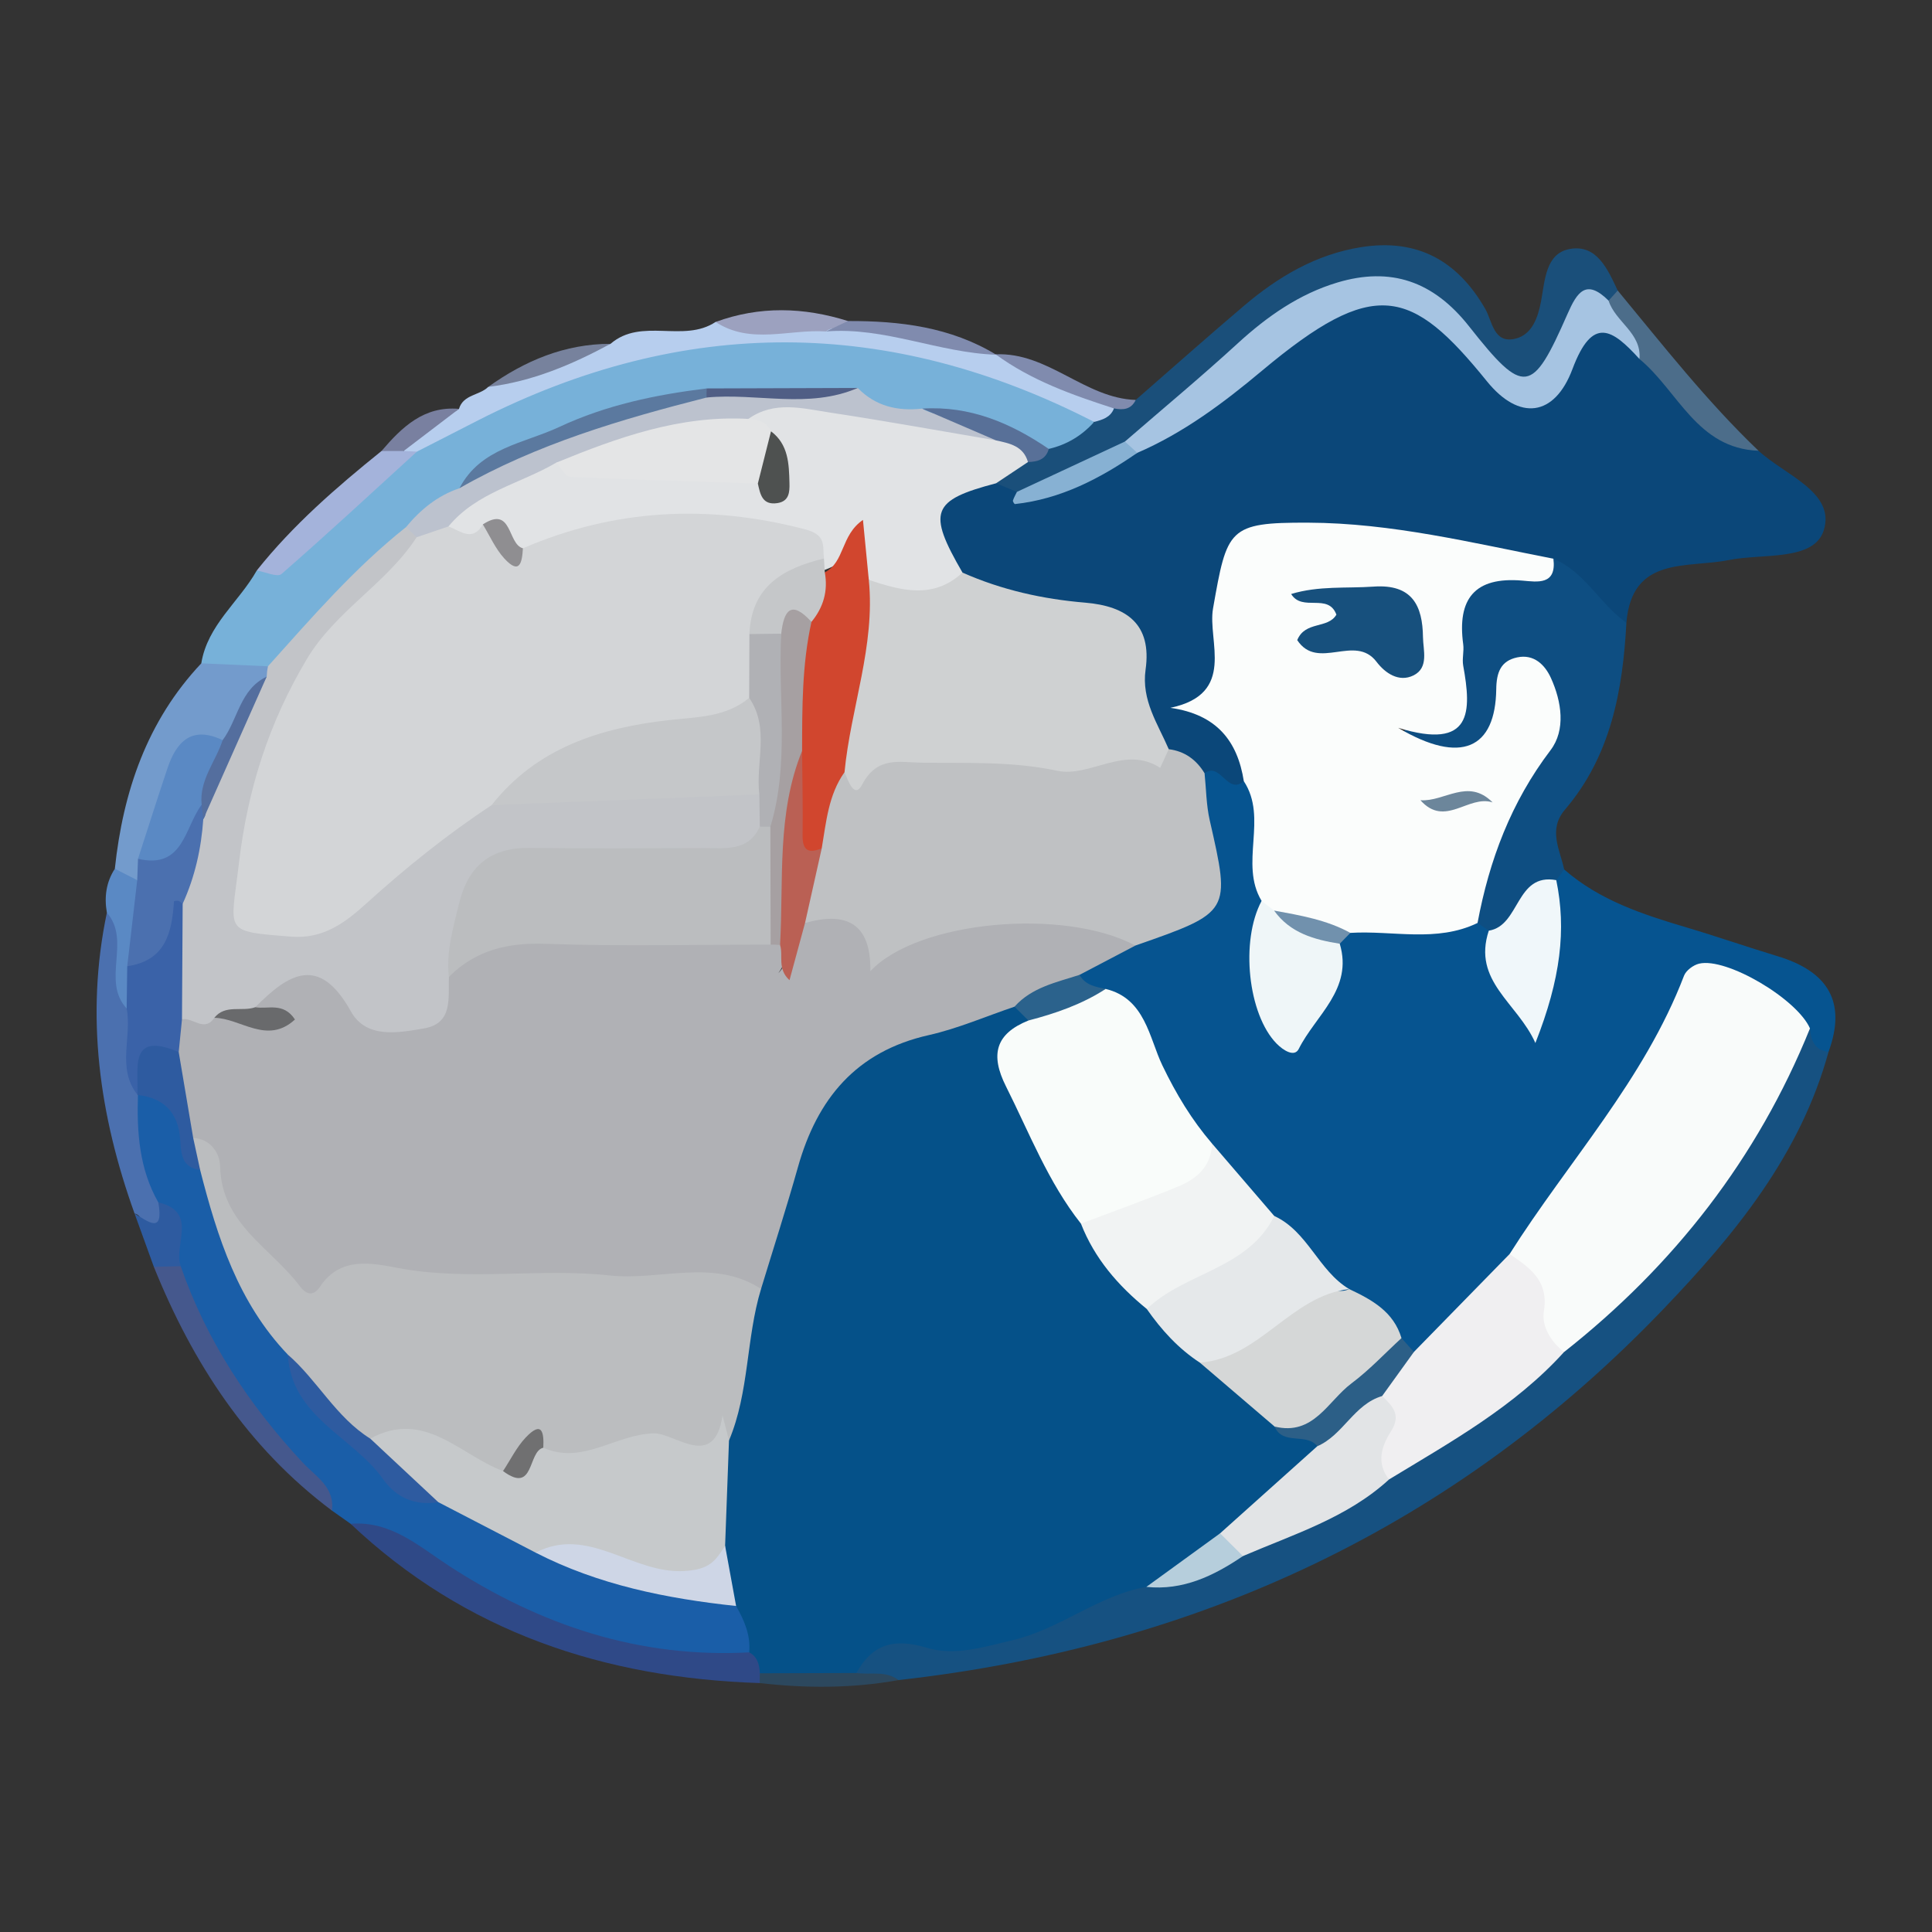 <?xml version="1.0" encoding="utf-8"?>
<!-- Generator: Adobe Illustrator 24.3.0, SVG Export Plug-In . SVG Version: 6.00 Build 0)  -->
<svg version="1.1" id="Layer_1" xmlns="http://www.w3.org/2000/svg" xmlns:xlink="http://www.w3.org/1999/xlink" x="0px" y="0px"
	 width="200px" height="200px" viewBox="0 0 200 200" enable-background="new 0 0 200 200" xml:space="preserve">
<rect x="0" y="0" width="200" height="200" fill="#333333" stroke="none"/>
<rect x="-207.667" width="200" height="200"/>
<g>
	<path fill="#0B4779" d="M182.041,46.663c2.707,2.507,7.987,4.287,6.756,8.229c-1.011,3.237-6.345,2.376-9.85,3.086
		c-4.28,0.868-10.008-0.476-10.583,6.485c-4.046-0.132-5.181-4.908-8.899-5.56c-8.378-1.326-16.663-3.392-25.248-2.929
		c-5.509,0.297-6.754,1.504-7.193,6.929c-0.223,2.753,0.228,5.678-0.984,8.197c-0.832,1.731-0.483,2.431,0.83,3.568
		c1.708,1.479,2.653,3.527,2.574,5.909c-1.636,3.94-3.569,0.26-5.371,0.224c-1.454-0.869-2.885-1.772-4.028-3.054
		c-1.664-2.249-2.739-4.77-2.796-7.563c-0.089-4.351-2.526-6.02-6.514-6.487c-4.166-0.488-8.279-1.327-11.81-3.869
		c-4.091-5.738-3.315-8.306,3.246-10.814c1.117-0.071,2.175,0.094,3.033,0.887c4.931,1.218,8.164-2.632,12.187-4.119
		c5.179-3.147,10.129-6.593,14.901-10.349c8.946-7.041,12.812-6.715,20.847,1.181c5.118,5.029,5.316,5.165,9.272-0.637
		c2.888-4.236,5.224-2.8,7.853-0.04C173.906,39.823,177.067,44.236,182.041,46.663z"/>
	<path fill="#065490" d="M124.696,80.045c1.655-1.211,2.356,2.296,4.065,0.821c4.333,2.95,1.769,7.577,2.774,11.333
		c-1.006,3.867-2.074,7.694,0.027,11.62c1.299,2.428,2.41,3.233,4.021,0.324c1.242-2.242,2.16-4.597,2.68-7.114
		c0.464-0.759,1.164-1.187,1.989-1.453c3.999-0.681,8.066-0.286,12.077-0.777c0.866,0.075,1.61,0.388,2.126,1.121
		c0.775,3.179,1.949,6.174,4.494,9.075c0.787-4.673,1.857-8.941,1.364-13.416c0.223-0.846,0.772-1.359,1.609-1.575
		c3.67,3.211,8.163,4.668,12.72,6.02c3.144,0.933,6.243,2.015,9.382,2.964c5.103,1.544,7.2,4.642,5.264,9.904
		c-1.873,1.106-2.337-0.457-3.037-1.584c-0.851-2.814-3.244-3.777-5.643-4.838c-2.881-1.275-4.744-0.685-6.302,2.216
		c-4.891,9.11-10.9,17.5-17.133,25.734c-3.863,3.032-5.328,8.577-10.599,10.138c-0.812-0.049-1.448-0.426-1.947-1.052
		c-1.212-2.49-3.487-3.832-5.71-5.231c-3.195-1.981-4.472-5.872-7.766-7.757c-2.564-2.072-4.14-5.069-6.712-7.135
		c-2.656-2.409-4.184-5.48-5.476-8.776c-1.122-2.859-2.106-5.976-5.483-7.186c-1.011-0.476-1.891-1.065-2.013-2.311
		c0.805-2.893,3.791-2.803,5.701-4.186c1.615-0.819,3.267-1.567,4.93-2.287c3.014-1.305,3.873-3.397,2.942-6.587
		C124.288,85.469,122.59,82.798,124.696,80.045z"/>
	<path fill="#77B1D9" d="M20.838,68.668c0.638-3.966,3.911-6.358,5.743-9.611c2.154-0.283,3.597-1.696,4.845-3.258
		c3.345-4.187,7.946-6.906,11.9-10.392c20.651-12.294,42.152-15.007,64.727-5.781c1.878,0.767,3.825,1.362,5.061,3.14
		c0.69,3.494-1.766,4.024-4.26,4.523c-4.588-1.205-8.722-4.185-13.792-3.564c-2.77,0.229-5.065-1.32-7.592-2.004
		c-4.466-0.269-8.934-0.081-13.394-0.121c-9.112,1.02-17.686,3.559-25.228,8.981c-1.934,1.728-4.271,2.935-6.146,4.744
		c-5.47,4.351-9.334,10.365-15.009,14.505C25.469,69.109,22.637,71.912,20.838,68.668z"/>
	<path fill="#1A5EA8" d="M36.294,157.742c-0.643-0.455-1.287-0.91-1.93-1.365c-5.363-5.738-10.379-11.75-14.182-18.661
		c-1.134-2.06-2.517-4.076-2.598-6.573c-0.414-2.281-0.056-4.848-2.402-6.418c-1.477-3.576-3.302-7.109-1.364-11.1
		c2.836-1.961,4.248,0.043,5.505,2.091c0.929,1.514,0.877,3.484,2.098,4.896c2.569,6.535,4.612,13.321,8.956,19.024
		c3.315,6.681,7.891,12.079,15.102,14.789c4.004,1.033,7.041,4.047,10.941,5.297c5.018,2.134,10.143,3.864,15.6,4.476
		c1.819,0.204,3.538,0.773,4.975,2c1.378,1.511,1.933,3.151,0.794,5.054c-3.851,2.339-7.864,1.064-11.755,0.315
		c-9.535-1.834-17.895-6.424-25.922-11.653C38.868,159.105,37.527,158.53,36.294,157.742z"/>
	<path fill="#165181" d="M187.368,106.462c0.105,1.232,0.472,2.257,1.92,2.429c-2.917,10.657-9.712,18.918-17.096,26.626
		c-21.603,22.555-48.252,34.94-79.176,38.405c-1.509-0.553-3.414,0.708-4.669-1.017c0.717-3.842,3.531-4.434,6.639-3.884
		c6.537,1.156,12.209-1.136,17.673-4.161c1.857-1.028,3.728-1.39,5.729-1.569c3.441-0.325,6.661-1.337,9.627-3.128
		c5.061-2.603,10.547-4.385,15.166-7.842c6.207-4.158,12.553-8.124,18.104-13.185c9.596-8.939,18.759-18.203,23.735-30.716
		C185.42,107.415,185.988,106.395,187.368,106.462z"/>
	<path fill="#0E4E82" d="M154.119,96.343c-0.388-0.266-0.776-0.532-1.164-0.798c-1.164-5.406,0.376-10.04,3.698-14.364
		c2.309-3.005,4.604-6.287,1.466-10.253c-1.995,0.883-1.443,2.683-2.074,3.919c-1.757,3.438-4.654,4.491-8.281,3.87
		c-1.126-0.193-2.091-0.853-2.399-2.02c-0.389-1.475,0.823-1.936,1.833-2.236c2.281-0.678,3.069-2.165,3.292-4.464
		c1-10.281,1.056-10.276,10.316-12.159c3.269,1.354,4.796,4.694,7.558,6.626c-0.377,7.019-1.603,13.771-6.352,19.341
		c-1.783,2.092-0.53,4.129-0.09,6.2c-0.273,0.369-0.545,0.738-0.818,1.107C158.311,92.235,158.57,97.432,154.119,96.343z"/>
	<path fill="#1A4F7A" d="M108.567,46.471c1.864-0.43,3.426-1.369,4.701-2.792c0.167-1.021,0.937-1.412,1.788-1.718
		c0.814-0.283,1.729-0.12,2.511-0.558c3.734-3.254,7.436-6.546,11.212-9.751c3.543-3.007,7.469-5.334,12.149-6.07
		c5.771-0.908,9.939,1.378,12.824,6.393c0.731,1.27,0.864,3.652,3.138,3.081c1.74-0.437,2.33-2.224,2.643-3.894
		c0.405-2.163,0.469-4.935,2.974-5.388c2.802-0.507,3.927,2.115,4.956,4.302c0.524,1.056-0.225,1.362-0.976,1.672
		c-2.547,0.127-2.991,2.326-4.055,3.997c-2.917,4.582-5.29,4.847-9.179,1.174c-9.295-8.777-15.615-8.776-24.755,0.251
		c-3.557,3.513-7.357,6.643-11.647,9.194c-3.799,1.677-7.108,4.596-11.582,4.556c-0.718-0.297-1.436-0.595-2.154-0.892
		c-0.449-2.143,1.419-2.281,2.6-3.018C106.636,46.682,107.632,46.742,108.567,46.471z"/>
	<path fill="#B7CEEE" d="M115.318,42.278c-0.359,0.94-1.199,1.177-2.049,1.4c-21.213-10.895-42.457-11.009-63.733-0.186
		c-2.129,1.083-4.253,2.174-6.379,3.261c-0.468,0.343-0.92,0.341-1.355-0.059c0.304-3.546,3.795-2.93,5.712-4.37
		c0.45-1.503,2.127-1.374,3.03-2.275c4.207-1.521,8.293-3.387,12.659-4.457c3.206-2.765,7.553-0.056,10.875-2.264
		c3.784,0.186,7.572,0.002,11.358,0.129c6.011,0.479,11.96,1.291,17.695,3.262l-0.06-0.04
		C107.144,38.564,111.614,39.584,115.318,42.278z"/>
	<path fill="#2F4987" d="M36.294,157.742c4.175-0.332,7.07,2.332,10.222,4.379c9.44,6.13,19.658,9.546,31.038,8.931
		c1.564-0.359,1.692,0.73,1.828,1.811c-0.106,0.529-0.357,0.982-0.732,1.368C62.594,173.708,48.178,168.975,36.294,157.742z"/>
	<path fill="#739BCC" d="M20.838,68.668c2.301,0.102,4.601,0.204,6.902,0.307c0.253,0.463,0.303,0.946,0.157,1.452
		c-1.475,2.3-2.259,5.092-4.723,6.7c-2.667,0.216-4.465,1.456-5.059,4.197c-0.586,2.705-1.916,5.17-2.567,7.86
		c-0.204,0.773-0.527,1.48-1.097,2.056c-1.33,0.495-1.933-0.431-2.563-1.307C12.739,81.947,15.212,74.645,20.838,68.668z"/>
	<path fill="#4B70AF" d="M14.281,113.358c-0.125,3.861,0.134,7.649,2.107,11.112c0.992,1.062,1.162,2.46-0.049,3.097
		c-1.622,0.852-1.191-1.748-2.407-1.938c-3.648-10.136-5.109-20.473-2.868-31.15c4.319,2.112,1.4,6.502,3,9.469
		c0.562,2.835,0.653,5.693,0.36,8.566C14.379,112.796,14.33,113.077,14.281,113.358z"/>
	<path fill="#45588D" d="M18.707,131.074c2.673,7.732,7.084,14.375,12.632,20.333c1.325,1.423,3.33,2.52,3.024,4.969
		c-8.728-6.527-14.416-15.275-18.439-25.238C16.834,130.394,17.762,130.371,18.707,131.074z"/>
	<path fill="#4C6D8A" d="M166.521,31.122c0.314-0.349,0.629-0.697,0.943-1.046c4.694,5.673,9.235,11.482,14.577,16.586
		c-6.37-0.232-8.322-6.193-12.323-9.497C169.448,34.731,165.781,34.091,166.521,31.122z"/>
	<path fill="#A4B3DB" d="M41.79,46.685c0.455,0.022,0.911,0.045,1.367,0.068C38.504,51,33.885,55.286,29.137,59.424
		c-0.423,0.369-1.685-0.223-2.557-0.368c3.745-4.704,8.25-8.614,12.909-12.364C40.255,46.21,41.021,46.04,41.79,46.685z"/>
	<path fill="#9CA1BF" d="M85.499,34.313c-3.813-0.257-7.79,1.395-11.42-0.984c4.554-1.668,9.121-1.538,13.698-0.097
		C87.342,34.277,86.137,33.697,85.499,34.313z"/>
	<path fill="#5A89C4" d="M13.11,104.4c-2.647-2.902,0.5-6.998-2.047-9.921c-0.282-1.617-0.081-3.145,0.825-4.546
		c0.772,0.393,1.544,0.787,2.316,1.181c2.518,2.86,0.125,5.981,0.49,8.959C14.564,101.66,14.455,103.259,13.11,104.4z"/>
	<path fill="#808BAE" d="M85.499,34.313c0.759-0.36,1.517-0.72,2.277-1.08c5.388-0.02,10.625,0.617,15.355,3.488
		C97.17,36.529,91.554,33.812,85.499,34.313z"/>
	<path fill="#2E5BA0" d="M18.707,131.074c-0.926,0.022-1.852,0.045-2.781,0.066c-0.666-1.838-1.33-3.675-1.994-5.511
		c1.379,0.799,3.052,2.221,2.457-1.159C20.582,125.471,17.912,128.88,18.707,131.074z"/>
	<path fill="#808BAE" d="M115.318,42.278c-4.302-1.387-8.552-2.887-12.248-5.598c5.424-0.241,9.213,4.54,14.499,4.723
		C117.093,42.401,116.255,42.468,115.318,42.278z"/>
	<path fill="#77829D" d="M63.202,35.592c-3.985,2.15-8.11,3.904-12.658,4.457C54.332,37.339,58.461,35.599,63.202,35.592z"/>
	<path fill="#2C485E" d="M78.65,174.23c-0.007-0.338-0.004-0.676,0.009-1.013c3.325-2.111,6.655-2.314,9.993-0.03
		c1.461,0.207,3.038-0.275,4.364,0.736C88.244,174.783,83.453,174.785,78.65,174.23z"/>
	<path fill="#7980A0" d="M41.79,46.685c-0.767,0.002-1.533,0.004-2.301,0.007c2.121-2.473,4.386-4.682,8.024-4.367
		C45.606,43.778,43.698,45.232,41.79,46.685z"/>
	<path fill="#FBFDFC" d="M160.806,57.837c0.353,2.773-1.673,2.399-3.226,2.267c-4.94-0.419-6.743,1.904-6.109,6.595
		c0.098,0.724-0.129,1.497,0,2.211c0.857,4.731,0.984,8.803-6.735,6.434c6.54,3.862,10.07,2.137,10.155-3.995
		c0.024-1.753,0.471-2.934,2.167-3.296c1.728-0.369,2.871,0.762,3.494,2.133c1.116,2.455,1.545,5.387-0.039,7.472
		c-4.083,5.374-6.342,11.376-7.559,17.888c-4.256,2.054-8.773,0.754-13.167,1.026c-2.674,0.035-5.343,0.039-7.758-1.388
		c-0.727-0.454-1.207-1.093-1.429-1.922c-2.333-3.876,0.694-8.548-1.84-12.394c-0.651-4.15-2.806-6.915-7.603-7.593
		c6.875-1.446,3.823-6.917,4.416-10.285c1.456-8.275,1.575-8.912,9.839-8.883C144.057,54.134,152.4,56.2,160.806,57.837z"/>
	<path fill="#BFC1C3" d="M124.696,80.045c0.169,1.625,0.173,3.287,0.534,4.867c2.171,9.519,2.199,9.513-7.694,12.971
		c-5.528-0.332-11.053,0.409-16.614-0.344c-2.818-0.382-5.937,0.108-8.044,2.789c-1.34,1.705-3.075,1.811-3.889-0.263
		c-1.144-2.915-3.761-3.269-6.057-4.3c-1.567-2.957,0.774-5.513,0.837-8.305c0.364-2.836,0.413-5.798,3.028-7.754
		c3.864-2.024,8.027-2.694,12.3-2.208c7.306,0.832,14.597-0.321,21.892,0.059C122.642,77.765,123.844,78.645,124.696,80.045z"/>
	<path fill="#CFD1D2" d="M120.989,77.557c-0.296,0.643-0.591,1.285-0.887,1.928c-3.67-2.383-7.261,1.023-10.639,0.306
		c-4.737-1.005-9.412-0.776-14.121-0.84c-2.217-0.03-4.536-0.693-6.082,2.252c-0.827,1.575-1.455-0.397-1.836-1.266
		c-1.321-1.33-1.472-3.064-0.96-4.617c1.564-4.749,1.33-9.772,2.445-14.574c3.252-2.812,7.2-0.618,10.73-1.471
		c4.045,1.797,8.312,2.745,12.693,3.111c4.335,0.362,6.916,2.255,6.259,6.925C118.143,72.49,119.85,74.911,120.989,77.557z"/>
	<path fill="#E1E3E5" d="M99.638,59.275c-3.035,2.801-6.361,1.863-9.7,0.755c-0.959-3.568-3.046-1.447-4.817-0.954
		c-0.401-0.336-0.741-0.72-1.039-1.145c-7.296-5.333-15.285-3.07-23.122-2.043c-1.958,0.257-3.682,1.61-5.736,1.734
		c-2.046,0.301-3.19-2.38-5.384-1.612c-1.742,0.384-3.107,0.001-3.748-1.845c2.632-4.514,6.94-6.128,11.787-6.819
		c6.558,1.198,13.245,0.925,19.836,1.699c0.832,0.119,1.971,1.273,2.403,0.368c0.791-1.657-0.441-3.065-1.516-4.327
		c-0.677-0.835-1.672-1.559-1.022-2.865c2.886-1.862,6.121-1.358,9.026-0.652c5.335,1.298,10.812,1.704,16.128,3.013
		c1.663,0.59,3.912,0.518,3.681,3.25c-1.1,0.732-2.2,1.464-3.3,2.196C96.423,51.786,95.979,52.965,99.638,59.275z"/>
	<path fill="#A6C4E2" d="M166.521,31.122c0.699,2.208,3.434,3.339,3.197,6.043c-2.822-3.106-4.861-4.496-6.937,1.039
		c-1.857,4.95-5.517,5.39-8.854,1.268c-7.839-9.685-11.648-10.841-23.306-1.079c-3.954,3.311-8.097,6.418-12.895,8.488
		c-1.25,0.505-1.442-0.138-1.273-1.173c3.901-3.381,7.876-6.681,11.68-10.167c3.046-2.791,6.369-5.114,10.309-6.294
		c5.514-1.651,9.938-0.154,13.638,4.539c5.708,7.238,6.53,7.044,10.183-1.277C163.256,30.247,164.189,28.804,166.521,31.122z"/>
	<path fill="#87B1D3" d="M116.453,45.708c0.424,0.391,0.848,0.781,1.273,1.172c-3.846,2.659-7.916,4.783-12.656,5.301
		c-0.062,0.007-0.243-0.27-0.212-0.365c0.099-0.311,0.269-0.599,0.412-0.896C108.998,49.183,112.726,47.445,116.453,45.708z"/>
	<path fill="#B0B1B5" d="M83.337,95.545c4.196-1.179,6.841-0.059,6.761,4.994c4.923-5.257,20.072-6.588,27.439-2.655
		c-1.927,1.011-3.854,2.022-5.781,3.033c-1.475,2.583-4.494,2.85-6.637,4.437c-2.392,0.966-4.703,2.276-7.209,2.785
		c-8.548,1.734-12.506,7.5-14.777,15.368c-1.008,3.491-0.343,7.933-4.418,10.171c-13.066-0.199-26.16,0.764-39.19-0.956
		c-0.916-0.121-1.831,0.089-2.746,0.248c-2.073,0.359-3.9,3.162-6.081,1.325c-2.913-2.454-6.263-4.636-7.574-8.593
		c-0.916-2.764-1.549-5.684-3.642-7.92c-0.361-2.927-2.885-5.288-2.231-8.48c0.032-1.158,0.206-2.287,0.757-3.326
		c1.117-1.6,2.913-0.912,4.39-1.307c1.243-0.183,2.4,0.274,3.59,0.443c1.419,0.201-0.093-0.778,0.179-1.189
		c4.37-5.657,5.473-5.803,10.16-1.366c4.494,4.254,6.918,3.602,10.12-2.737c2.067-2.711,4.93-3.647,8.183-3.637
		c8.021,0.026,16.046-0.345,24.05,0.207c0.577,0.097,1.136,0.296,1.656,0.565c1.102,0.838,1.6,1.818,0.244,3.783
		C82.343,98.855,81.337,96.415,83.337,95.545z"/>
	<path fill="#F9FBFA" d="M187.368,106.462c-5.452,13.477-14.087,24.536-25.467,33.51c-4.753-1.794-3.539-6.889-5.625-10.158
		c6.059-9.573,13.926-18.014,18.053-28.807c0.209-0.547,0.961-1.106,1.559-1.249C178.727,99.078,186.043,103.417,187.368,106.462z"
		/>
	<path fill="#F9FCFA" d="M114.459,102.375c4.099,0.984,4.506,5.08,5.863,7.902c1.432,2.98,3.041,5.647,5.15,8.105
		c1.175,3.282-1.049,4.842-3.36,6.042c-3.088,1.603-6.312,2.995-9.906,3.073c-6.053-4.281-8.119-10.898-9.917-17.538
		c-0.672-2.482,1.503-3.867,3.55-4.882C108.366,103.082,111.518,103.066,114.459,102.375z"/>
	<path fill="#F0EFF1" d="M156.276,129.814c2.086,1.425,4.068,2.755,3.546,5.926c-0.259,1.576,0.734,3.134,2.079,4.232
		c-5.121,5.651-11.707,9.291-18.11,13.182c-4.074-2.38,0.356-5.911-1.178-8.638c0.426-2.199,1.63-3.759,3.753-4.563
		C149.67,136.573,152.973,133.194,156.276,129.814z"/>
	<path fill="#F1F3F3" d="M111.899,126.672c3.36-1.274,6.747-2.48,10.068-3.847c1.931-0.795,3.433-2.099,3.504-4.443
		c2.147,2.499,4.293,4.998,6.44,7.497c1.226,1.623,0.241,3.087-0.947,3.688c-4.182,2.115-7.588,5.679-12.371,6.663
		C114.623,134.265,111.461,131.727,111.899,126.672z"/>
	<path fill="#D5D7D7" d="M139.666,133.442c2.352,1.11,4.597,2.333,5.415,5.077c-2.716,5.447-6.346,9.702-13.028,9.986
		c-3.388-1.744-6.835-3.433-8.103-7.477c2.954-3.014,7.505-3.809,10.058-7.549C135.459,131.352,137.748,134.401,139.666,133.442z"/>
	<path fill="#E5E8EA" d="M139.666,133.442c-6.054,0.71-9.273,7.165-15.452,7.621c-3.612-0.094-5.525-1.868-5.5-5.559
		c3.962-3.807,10.481-4.112,13.199-9.625C135.395,127.479,136.477,131.54,139.666,133.442z"/>
	<path fill="#EFF6F8" d="M130.601,93.26c0.43,0.333,0.859,0.667,1.289,1c2.08,1.516,4.841,1.682,6.801,3.435
		c1.412,4.71-2.505,7.405-4.246,10.891c-0.443,0.886-1.598,0.153-2.287-0.547C129.191,105.021,128.377,97.398,130.601,93.26z"/>
	<path fill="#F0F7FA" d="M154.119,96.343c3.252-0.511,2.765-6.012,6.985-5.231c1.055,5.096,0.465,10.214-2.162,16.861
		C157.083,103.793,152.394,101.583,154.119,96.343z"/>
	<path fill="#2C5F87" d="M131.944,147.675c4.038,0.998,5.522-2.645,7.964-4.471c1.855-1.387,3.458-3.111,5.174-4.685
		c0.428,0.478,0.857,0.956,1.285,1.434c-1.096,1.522-2.192,3.043-3.289,4.565c-1.535,2.924-3.371,5.495-6.996,5.985
		C134.446,149.938,132.002,150.544,131.944,147.675z"/>
	<path fill="#2B628C" d="M114.459,102.375c-2.46,1.594-5.186,2.535-7.998,3.268c-0.791-0.164-1.29-0.623-1.442-1.431
		c1.799-2.012,4.337-2.515,6.738-3.296C112.342,101.987,113.414,102.155,114.459,102.375z"/>
	<path fill="#7191AD" d="M138.691,97.695c-2.634-0.418-5.132-1.105-6.801-3.434c2.712,0.499,5.436,0.957,7.898,2.31
		C139.423,96.946,139.057,97.32,138.691,97.695z"/>
	<path fill="#C2C4C8" d="M22.185,105.363c-1.041,1.552-2.24-0.1-3.345,0.165c-2.937-3.433-1.37-7.416-1.388-11.205
		c0.806-3.156,1.708-6.295,2.414-9.482c1.49-5.498,5.257-9.808,7.741-14.792c0.014-0.362,0.058-0.721,0.132-1.075
		c4.527-5.038,8.956-10.173,14.292-14.408c0.858,0.229,1.404,0.732,1.472,1.66c-0.462,2.347-2.204,3.807-3.877,5.205
		c-9.59,8.009-12.585,19.073-14.422,30.704c-0.301,1.905,0.719,2.69,2.35,3.063c3.743,0.857,6.736-0.453,9.64-2.822
		c4.665-3.805,8.712-8.549,14.804-10.355c7.121-1.388,14.389-0.028,21.526-1.248c1.793-0.307,3.706-0.007,5.299,1.178
		c0.898,1.101,1.052,2.355,0.772,3.699c-1.137,3.267-3.932,3.574-6.761,3.679c-4.616,0.172-9.237,0.029-13.855,0.078
		c-7.557,0.08-8.219,0.566-10.712,7.677c-0.489,1.394-0.999,2.782-1.796,4.041c-0.084,2.161,0.445,4.81-2.563,5.333
		c-2.681,0.466-6.001,1.087-7.581-1.756c-3.279-5.9-6.448-3.935-9.899-0.435C25.329,105.859,23.431,104.351,22.185,105.363z"/>
	<path fill="#BCC2CE" d="M43.131,55.617c-0.367-0.35-0.734-0.701-1.101-1.051c1.501-1.814,3.268-3.263,5.535-4.024
		c7.763-5.895,16.927-8.08,26.233-9.9c4.997-0.268,10.026,0.557,14.995-0.479c1.845,1.897,4.131,2.419,6.675,2.137
		c2.377,1.496,6.215-0.403,7.646,3.29c-5.728-0.97-11.446-2.012-17.19-2.881c-2.831-0.428-5.768-1.255-8.45,0.654
		c-6.47,2.223-13.04,4.004-19.896,4.531c-3.724,2.19-8.233,3.052-11.152,6.601C45.707,55.982,44.745,56.758,43.131,55.617z"/>
	<path fill="#5B799F" d="M73.148,41.151c-8.849,2.252-17.584,4.817-25.583,9.388c2.175-4.18,6.651-4.618,10.336-6.343
		c4.843-2.266,9.995-3.343,15.262-3.984c0.321,0.214,0.425,0.425,0.314,0.632C73.368,41.049,73.258,41.151,73.148,41.151z"/>
	<path fill="#587098" d="M103.115,45.591c-2.55-1.097-5.1-2.194-7.648-3.291c4.913-0.316,9.151,1.478,13.101,4.172
		c-0.302,1.11-1.17,1.327-2.153,1.36C105.941,46.164,104.515,45.897,103.115,45.591z"/>
	<path fill="#505E85" d="M73.148,41.151c-0.017-0.314-0.012-0.628,0.016-0.94c5.209-0.016,10.419-0.033,15.629-0.049
		C83.697,42.364,78.353,40.654,73.148,41.151z"/>
	<path fill="#055189" d="M105.019,104.212c0.481,0.477,0.961,0.954,1.442,1.431c-3.412,1.374-3.971,3.538-2.325,6.813
		c2.428,4.831,4.365,9.916,7.763,14.216c1.408,3.609,3.849,6.422,6.814,8.832c1.514,2.169,3.266,4.102,5.5,5.559
		c2.577,2.204,5.154,4.408,7.731,6.612c0.863,2,3.297,0.599,4.419,2.04c-1.682,4.622-5.721,7.031-9.275,9.897
		c-2.507,2.09-5.291,3.687-8.418,4.662c-4.972,0.868-8.852,4.341-13.872,5.527c-3.053,0.722-5.975,1.642-8.817,0.786
		c-3.391-1.022-5.652-0.439-7.329,2.601c-3.331,0.009-6.662,0.02-9.993,0.03c-0.049-0.885-0.228-1.704-1.105-2.166
		c0.17-1.774-0.508-3.31-1.353-4.798c-1.862-1.915-2.195-4.36-2.396-6.857c-0.041-3.431-0.261-6.87,0.38-10.277
		c0.911-3.321,1.409-6.719,1.862-10.125c0.287-2.157,0.468-4.378,2.737-5.566c1.28-4.204,2.632-8.387,3.822-12.617
		c1.992-7.078,6.032-11.965,13.53-13.654C99.164,106.474,102.062,105.211,105.019,104.212z"/>
	<path fill="#BBBDBF" d="M78.784,133.427c-1.563,5.134-1.207,10.673-3.318,15.691c-0.737-0.295-0.362-1.168-0.834-1.601
		c0.308,4.634-2.8,2.681-4.945,2.553c-2.559-0.153-5.094,0.031-7.486,0.963c-1.783,0.695-3.473,0.985-5.211,0.018
		c-2.39-1.638-3.178,1.828-5.115,1.627c-4.544-0.048-8.068-4.609-13.008-2.932c-4.017-2.23-7.075-5.376-9.08-9.526
		c-5.126-5.37-7.289-12.147-9.069-19.105c-0.546-1.039-1.68-1.949-0.719-3.315c1.861,0.106,2.758,1.616,2.789,2.955
		c0.137,5.954,5.256,8.416,8.236,12.371c0.801,1.064,1.506,0.967,2.114,0.056c2.105-3.157,5.397-2.421,8.068-1.919
		c7.329,1.379,14.733-0.015,21.878,0.77C68.296,132.608,73.865,130.222,78.784,133.427z"/>
	<path fill="#C6C9CB" d="M56.241,149.866c4.064,1.823,7.529-1.418,11.473-1.485c2.146-0.036,6.238,3.896,7.082-1.861
		c0.223,0.866,0.446,1.731,0.669,2.597c-0.134,3.633-0.268,7.266-0.402,10.899c-0.092,3.214-1.573,4.085-4.858,3.915
		c-5.153-0.267-9.562-3.491-14.758-3.204c-3.359-1.742-6.718-3.484-10.078-5.225c-3.21-1.268-5.984-3.003-7.04-6.577
		c5.608-3.075,9.298,1.698,13.748,3.36C54.456,153.183,54.046,149.283,56.241,149.866z"/>
	<path fill="#CED6E6" d="M55.446,160.727c5.458-2.843,9.981,2.197,15.35,1.908c2.671-0.144,3.27-1.049,4.266-2.619
		c0.38,2.079,0.759,4.157,1.139,6.236C68.997,165.482,61.963,164.075,55.446,160.727z"/>
	<path fill="#2E5BA0" d="M38.329,148.925c2.346,2.192,4.693,4.384,7.04,6.577c-2.386,0.39-4.348-0.453-5.694-2.36
		c-3.131-4.436-9.497-6.401-9.887-12.922C32.867,142.894,34.779,146.712,38.329,148.925z"/>
	<path fill="#2E5BA0" d="M20,117.801c0.24,1.105,0.479,2.21,0.719,3.314c-1.947-0.254-1.966-1.699-2.071-3.193
		c-0.189-2.687-1.637-4.261-4.367-4.565c0,0-0.058-0.034-0.058-0.034c-0.552-2.031-1.411-4.288,0.652-5.79
		c1.375-1.002,2.634,0.293,3.625,1.374C19,111.872,19.5,114.837,20,117.801z"/>
	<path fill="#E2E4E6" d="M126.305,158.73c3.352-3.005,6.705-6.01,10.058-9.015c2.685-1.156,3.798-4.341,6.715-5.197
		c1.06,1.01,2.005,1.94,0.933,3.621c-0.985,1.544-1.577,3.284-0.219,5.015c-4.341,3.979-9.881,5.673-15.124,7.932
		C126.713,161.47,126.039,160.571,126.305,158.73z"/>
	<path fill="#B6CEDC" d="M126.305,158.73c0.788,0.786,1.575,1.571,2.363,2.356c-3.019,2.045-6.199,3.585-9.997,3.188
		C121.215,162.426,123.76,160.578,126.305,158.73z"/>
	<path fill="#5A89C4" d="M14.287,88.903c1.015-3.127,2.004-6.262,3.052-9.378c0.943-2.805,2.545-4.415,5.709-2.904
		c0.435,2.692-1.858,4.596-2.057,7.108C19.478,86.391,20.212,91.961,14.287,88.903z"/>
	<path fill="#4B70AF" d="M14.287,88.903c4.724,1.112,4.807-3.24,6.587-5.593c0.506,0.447,0.563,0.945,0.17,1.494
		c-0.211,3.038-0.864,5.968-2.132,8.749c-1.846,2.216,0.605,8.242-5.739,6.468c0.344-2.969,0.689-5.938,1.033-8.907
		C14.232,90.377,14.259,89.64,14.287,88.903z"/>
	<path fill="#546E9E" d="M21.043,84.804c-0.056-0.498-0.113-0.996-0.169-1.494c-0.267-2.552,1.45-4.459,2.174-6.689
		c1.592-2.141,1.779-5.255,4.557-6.572C25.419,74.968,23.231,79.886,21.043,84.804z"/>
	<path fill="#3A62A8" d="M13.172,100.021c3.95-0.562,4.632-3.463,4.838-6.721c0.002-0.027,0.318-0.083,0.463-0.041
		c0.16,0.047,0.292,0.191,0.437,0.293c-0.023,3.992-0.048,7.984-0.071,11.975c-0.113,1.126-0.226,2.253-0.339,3.379
		c-5.219-2.198-4.134,1.703-4.277,4.417c-2.164-2.751-0.539-5.974-1.112-8.924C13.131,102.94,13.152,101.481,13.172,100.021z"/>
	<path fill="#17507D" d="M134.289,66.264c0.832-2.017,3.171-1.129,4.055-2.637c-0.852-2.287-3.531-0.251-4.684-2.136
		c2.875-0.871,5.719-0.568,8.532-0.766c4.016-0.283,5.073,1.987,5.114,5.225c0.017,1.347,0.632,3.171-0.983,3.968
		c-1.515,0.747-2.942-0.245-3.821-1.404C140.27,65.571,136.409,69.489,134.289,66.264z"/>
	<path fill="#6C869B" d="M154.512,83.064c-2.506-0.812-4.919,2.647-7.469-0.225C149.535,83.018,151.968,80.489,154.512,83.064z"/>
	<path fill="#D1462E" d="M85.383,59.247c2.085-1.055,1.636-3.849,3.951-5.425c0.219,2.247,0.412,4.227,0.604,6.208
		c0.687,6.828-1.874,13.246-2.514,19.907c-1.676,2.36-1.891,5.156-2.358,7.877c-2.05,2.695-2.738,0.392-3.107-1.052
		c-0.732-2.863-0.311-5.848-0.402-8.779c0.186-4.383-0.495-8.845,1.134-13.103C83.471,62.949,83.64,60.721,85.383,59.247z"/>
	<path fill="#BA6054" d="M83.032,77.728c0.023,2.917,0.093,5.835,0.052,8.751c-0.022,1.594,0.641,1.901,1.983,1.334
		c-0.577,2.577-1.154,5.154-1.73,7.731c-0.52,1.917-1.04,3.834-1.608,5.925c-1.293-1.183-0.623-2.532-0.976-3.645
		C78.165,91.575,79.35,81.13,83.032,77.728z"/>
	<path fill="#D3D5D7" d="M43.131,55.617c1.099-0.374,2.197-0.748,3.296-1.121c1.216,0.441,2.478,1.662,3.558-0.21
		c2.162-0.483,1.67,3.483,4.147,2.473c9.496-4.088,19.162-4.579,29.181-1.973c2.277,0.592,1.83,1.702,1.981,3.029
		c-2.113,2.899-6.982,3.824-6.251,8.753c-0.094,1.939,0.061,3.901-0.59,5.783c-1.095,2.296-3.294,3.139-5.457,3.188
		c-8.266,0.189-15.243,3.79-22.107,7.812c-4.614,3.039-8.898,6.493-12.993,10.199c-2.188,1.98-4.447,3.677-7.765,3.41
		c-7.116-0.572-6.244-0.372-5.403-7.55c0.903-7.708,3.096-14.554,7.012-21.145C34.729,63.232,40.007,60.427,43.131,55.617z"/>
	<path fill="#E4E5E6" d="M57.579,47.895c6.381-2.613,12.83-4.929,19.897-4.53c0.978,0.066,1.88,0.271,2.339,1.284
		c0.901,2.143,0.548,3.971-1.362,5.407c-6.47-0.209-12.942-0.385-19.408-0.692C58.534,49.339,58.066,48.406,57.579,47.895z"/>
	<path fill="#C5C7C9" d="M77.58,65.638c0.191-4.953,3.521-6.812,7.713-7.823c0.03,0.477,0.06,0.954,0.09,1.431
		c0.351,1.929-0.142,3.63-1.381,5.131c-1.45,0.14-2.43,1.175-3.585,1.89C79.352,66.582,78.398,66.413,77.58,65.638z"/>
	<path fill="#4E5150" d="M78.453,50.055c0.454-1.802,0.908-3.604,1.362-5.407c1.809,1.367,1.86,3.369,1.91,5.357
		c0.024,0.934-0.027,1.891-1.253,2.077C78.9,52.32,78.7,51.155,78.453,50.055z"/>
	<path fill="#8F8E91" d="M54.131,56.759c-0.083,1.429-0.309,2.834-1.946,1.03c-0.913-1.006-1.48-2.324-2.202-3.502
		C53.055,52.282,52.515,56.327,54.131,56.759z"/>
	<path fill="#BBBDBF" d="M46.468,101.126c-0.3-2.601,0.439-5.044,1.037-7.533c0.945-3.931,3.25-5.874,7.361-5.818
		c6.036,0.083,12.075,0.024,18.112,0.019c2.179-0.002,4.504,0.352,5.678-2.223c0.701-0.374,1.221-0.201,1.559,0.518
		c-0.088,3.9,0.624,7.831-0.44,11.695c-7.763,0.001-15.534,0.195-23.288-0.079C52.56,97.565,49.251,98.347,46.468,101.126z"/>
	<path fill="#A6A0A2" d="M79.776,97.783c-0.009-4.066-0.019-8.131-0.028-12.197c0.024-6.683-1.99-13.481,1.126-19.99
		c0.265-2.404,1.025-3.537,3.129-1.219c-0.98,4.403-0.961,8.878-0.971,13.351c-2.636,6.486-1.901,13.353-2.279,20.096
		C80.427,97.797,80.102,97.784,79.776,97.783z"/>
	<path fill="#696A6C" d="M22.185,105.363c1.139-1.425,2.861-0.6,4.24-1.096c1.321,0.233,2.899-0.555,4.109,1.271
		C27.648,108.202,24.896,105.393,22.185,105.363z"/>
	<path fill="#C5C7C9" d="M50.888,83.351c4.675-5.942,11.277-8.012,18.364-8.806c2.946-0.33,5.872-0.292,8.303-2.3
		c3.954,2.952,2.215,6.504,1.052,9.994C69.367,82.61,60.128,82.981,50.888,83.351z"/>
	<path fill="#B0B1B5" d="M78.607,82.24c-0.404-3.326,1.106-6.853-1.052-9.994c0.008-2.203,0.016-4.405,0.025-6.608
		c1.098-0.013,2.196-0.027,3.294-0.041c-0.354,6.664,0.88,13.418-1.126,19.99c-0.364-0.006-0.728-0.011-1.092-0.015
		C78.64,84.46,78.623,83.35,78.607,82.24z"/>
	<path fill="#707071" d="M56.241,149.866c-1.63,0.389-0.887,4.865-4.165,2.418c0.77-1.165,1.396-2.467,2.34-3.467
		C56.125,147.008,56.321,148.306,56.241,149.866z"/>
</g>
</svg>
